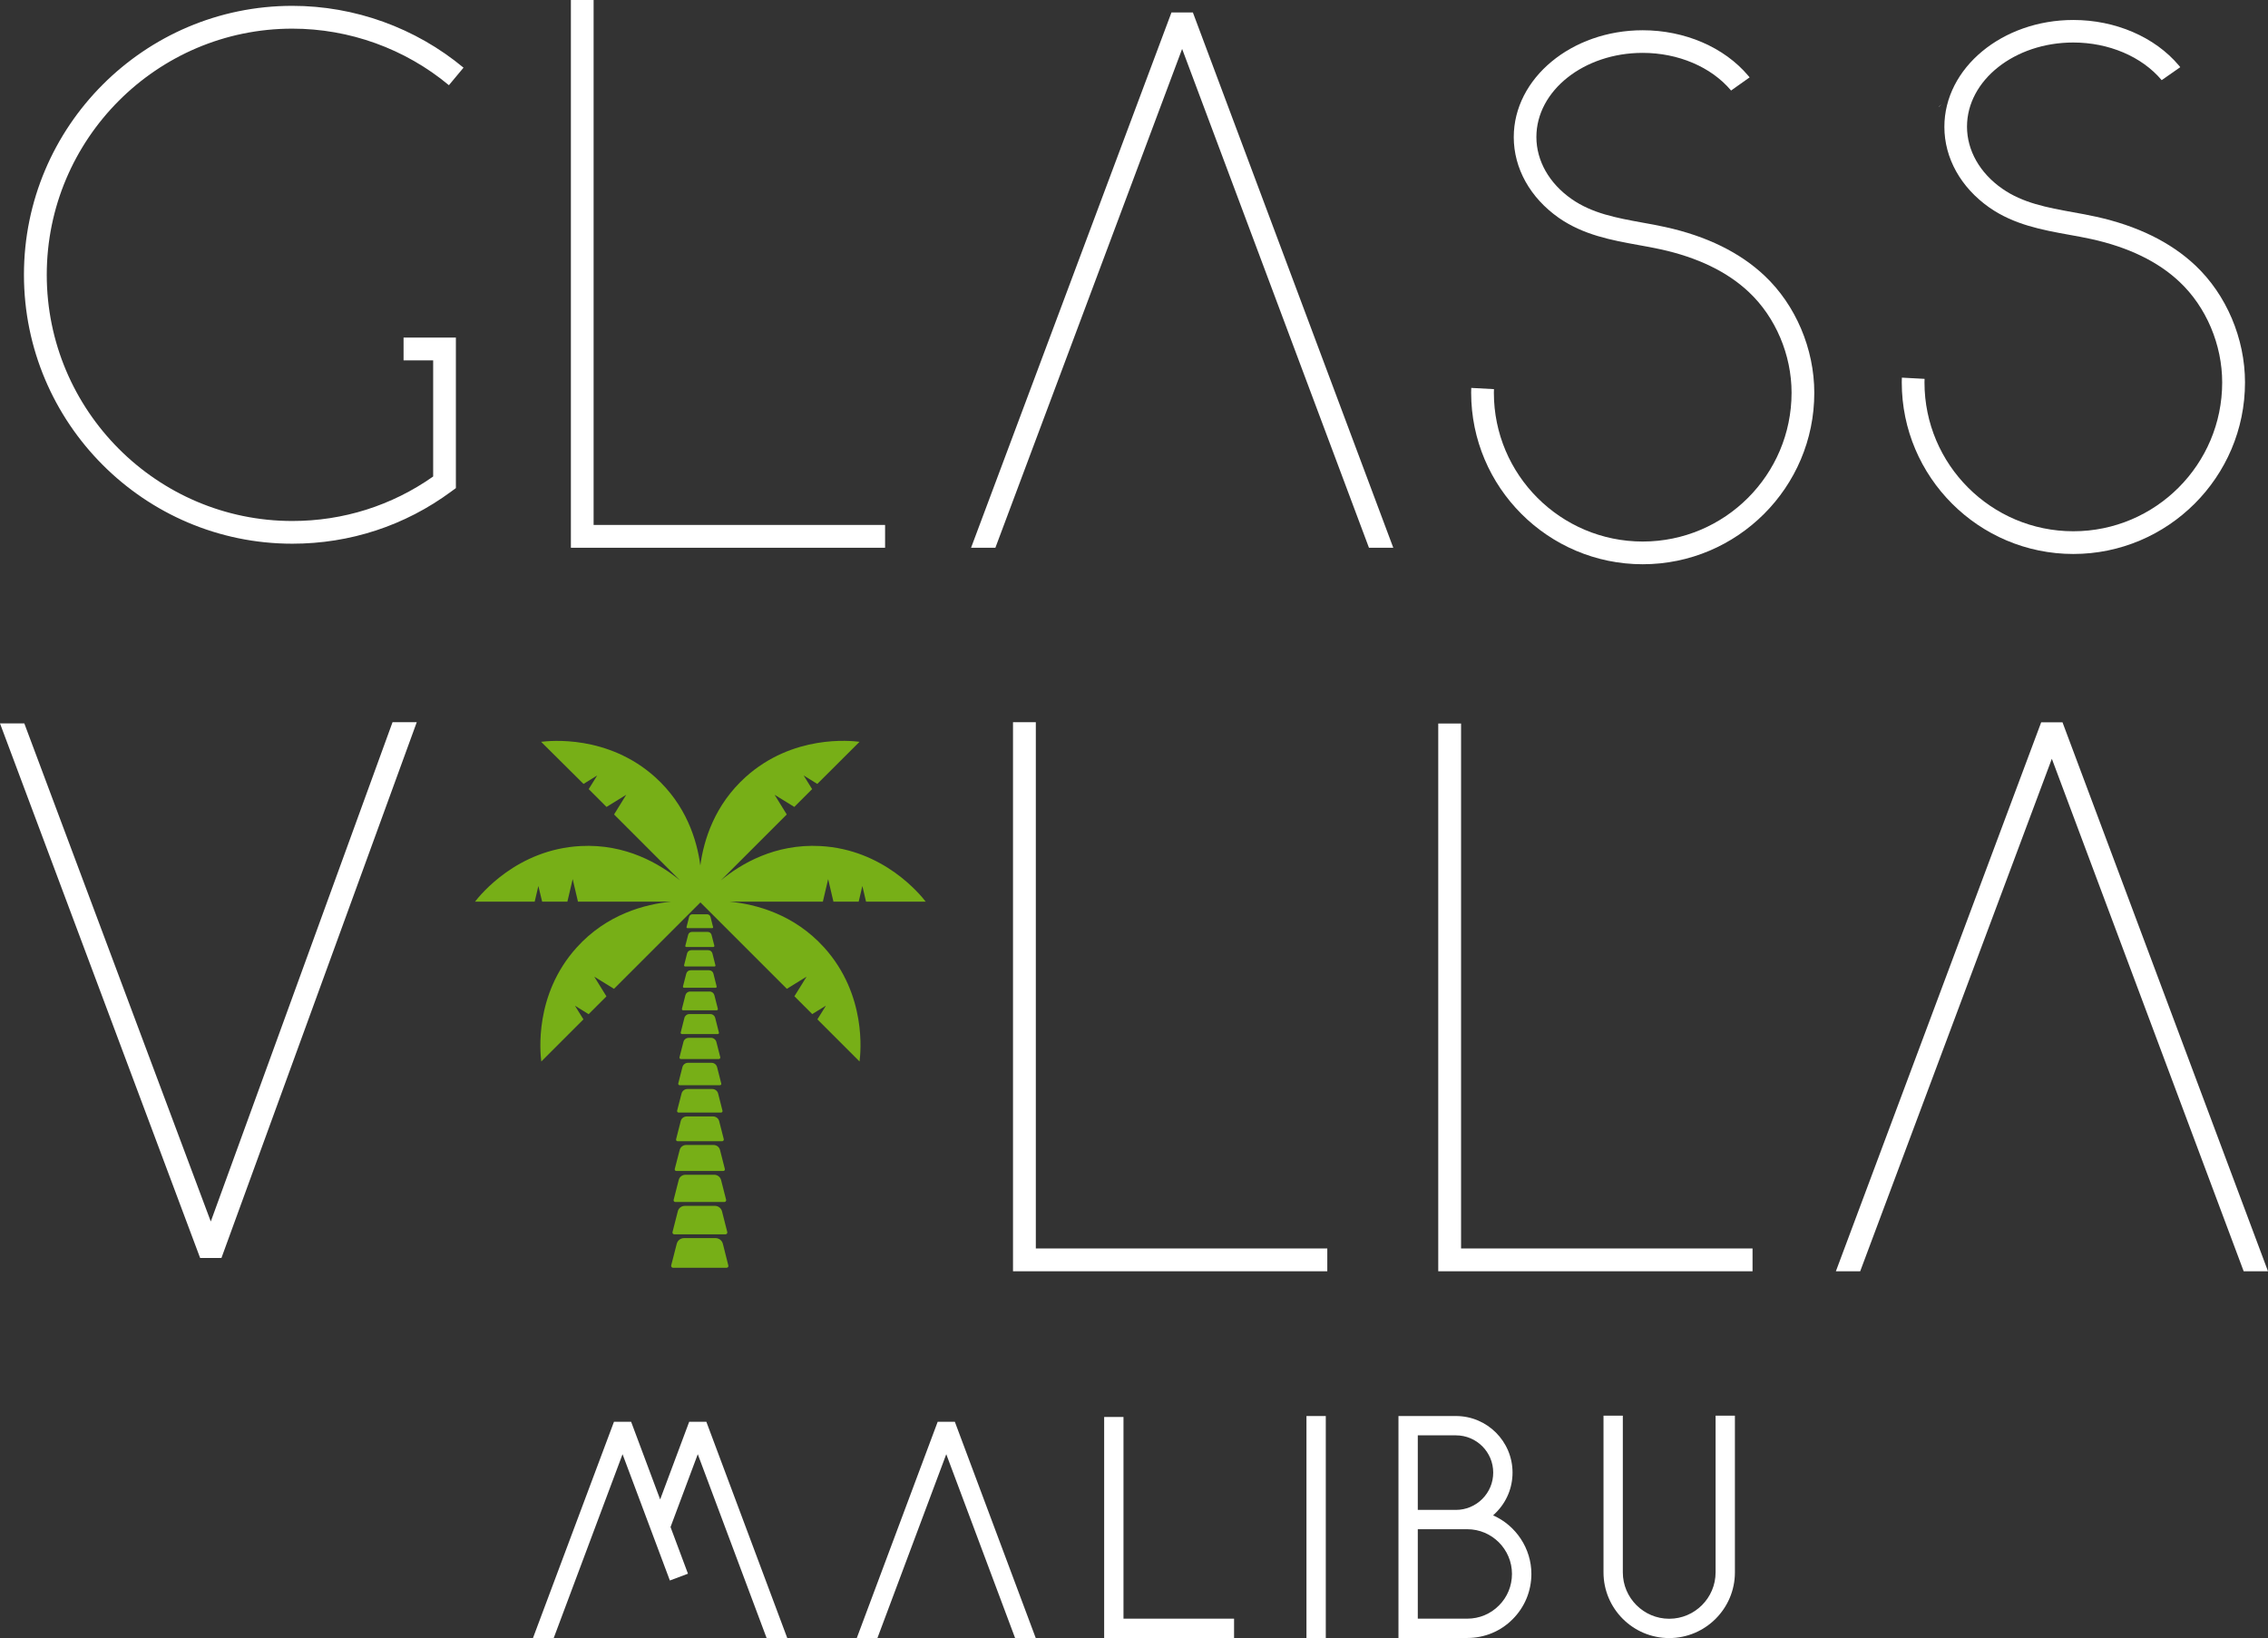 <?xml version="1.0" encoding="utf-8"?>
<!-- Generator: Adobe Illustrator 24.0.1, SVG Export Plug-In . SVG Version: 6.00 Build 0)  -->
<svg version="1.1" id="Layer_1" xmlns="http://www.w3.org/2000/svg" xmlns:xlink="http://www.w3.org/1999/xlink" x="0px" y="0px"
	 viewBox="0 0 2405.9 1738.1" style="enable-background:new 0 0 2405.9 1738.1;" xml:space="preserve">
<rect x="0" y="0" width="2405.9" height="1738.1" fill="#333333" stroke="none"/>
<style type="text/css">
	.st0{fill:#4DD5FF;}
	.st1{fill:#FF5050;}
	.st2{opacity:0.7;fill:#FFFFFF;}
	.st3{opacity:0.7;}
	.st4{opacity:0.7;fill:#6BD3E0;}
	.st5{opacity:0.7;fill:#353535;}
	.st6{fill:#353535;}
	.st7{opacity:0.7;fill:#111111;}
	.st8{fill:none;stroke:#FF0000;stroke-width:6;stroke-miterlimit:10;}
	.st9{fill:none;stroke:#FF0000;stroke-width:6;stroke-linecap:square;stroke-linejoin:bevel;stroke-miterlimit:10;}
	.st10{fill:none;stroke:#FF0000;stroke-width:6;stroke-linecap:square;stroke-miterlimit:10;}
	.st11{fill:none;stroke:#000000;stroke-width:6;stroke-miterlimit:10;}
	.st12{fill:none;stroke:#000000;stroke-width:6;stroke-linejoin:bevel;stroke-miterlimit:10;}
	.st13{fill:#FFFFFF;stroke:#FFFFFF;stroke-miterlimit:10;}
	.st14{fill:#FFFFFF;}
	.st15{fill:#FF0000;}
	.st16{stroke:#FF0000;stroke-miterlimit:10;}
	.st17{fill:none;stroke:#FF0000;stroke-width:6;stroke-linejoin:round;stroke-miterlimit:10;}
	.st18{fill:#FF0000;stroke:#FF0000;stroke-width:6;stroke-miterlimit:10;}
	.st19{fill:#FC0000;}
	.st20{fill:#FC0000;stroke:#FFFFFF;stroke-miterlimit:10;}
	.st21{fill:#FFFFFF;}
	.st22{fill:#20A020;}
	.st23{fill:#A6DD22;}
	.st24{fill:none;}
	.st25{fill:#77AF17;}
	.st26{fill:#0E7F0E;}
</style>
<g>
	<g>
		<g>
			<path class="st25" d="M770.7,1345.2h-56.7c-1.3,0-2.3-1.2-2-2.5l5.9-23c0.9-3.5,4.1-6,7.8-6H759c3.7,0,6.9,2.5,7.8,6l5.8,23
				C773,1343.9,772.1,1345.2,770.7,1345.2z"/>
			<path class="st25" d="M769.6,1309.7h-54.3c-1.3,0-2.2-1.2-1.9-2.4l5.6-22c0.8-3.4,3.9-5.8,7.5-5.8h31.9c3.5,0,6.6,2.4,7.5,5.8
				l5.6,22C771.8,1308.5,770.8,1309.7,769.6,1309.7z"/>
			<path class="st25" d="M768.4,1275.4h-52c-1.2,0-2.1-1.1-1.8-2.3l5.4-21.1c0.8-3.3,3.8-5.5,7.2-5.5h30.5c3.4,0,6.3,2.3,7.2,5.5
				l5.4,21.1C770.5,1274.3,769.6,1275.4,768.4,1275.4z"/>
			<path class="st25" d="M767.2,1242.5h-49.7c-1.2,0-2-1.1-1.7-2.2l5.2-20.1c0.8-3.1,3.6-5.3,6.8-5.3H757c3.2,0,6,2.2,6.8,5.3
				l5.1,20.1C769.3,1241.4,768.4,1242.5,767.2,1242.5z"/>
			<path class="st25" d="M766.1,1210.9h-47.3c-1.1,0-1.9-1-1.6-2.1l4.9-19.2c0.7-3,3.4-5,6.5-5h27.8c3.1,0,5.8,2.1,6.5,5l4.9,19.2
				C768,1209.8,767.2,1210.9,766.1,1210.9z"/>
			<path class="st25" d="M764.9,1180.5h-45c-1.1,0-1.8-1-1.6-2l4.7-18.2c0.7-2.8,3.3-4.8,6.2-4.8h26.4c2.9,0,5.5,2,6.2,4.8l4.6,18.2
				C766.7,1179.5,766,1180.5,764.9,1180.5z"/>
			<path class="st25" d="M763.7,1151.5h-42.7c-1,0-1.7-0.9-1.5-1.9l4.4-17.3c0.7-2.7,3.1-4.6,5.9-4.6h25c2.8,0,5.2,1.9,5.9,4.6
				l4.4,17.3C765.5,1150.5,764.7,1151.5,763.7,1151.5z"/>
			<path class="st25" d="M762.6,1123.7h-40.4c-0.9,0-1.6-0.9-1.4-1.8l4.2-16.4c0.6-2.5,2.9-4.3,5.6-4.3h23.7c2.6,0,4.9,1.8,5.6,4.3
				l4.2,16.4C764.2,1122.8,763.5,1123.7,762.6,1123.7z"/>
			<path class="st25" d="M761.4,1097.2h-38c-0.9,0-1.5-0.8-1.3-1.7l3.9-15.4c0.6-2.4,2.8-4.1,5.2-4.1h22.3c2.5,0,4.6,1.7,5.2,4.1
				l3.9,15.4C763,1096.3,762.3,1097.2,761.4,1097.2z"/>
			<path class="st25" d="M760.3,1072h-35.7c-0.8,0-1.4-0.8-1.2-1.6l3.7-14.5c0.6-2.2,2.6-3.8,4.9-3.8h20.9c2.3,0,4.3,1.6,4.9,3.8
				l3.7,14.5C761.7,1071.2,761.1,1072,760.3,1072z"/>
			<path class="st25" d="M759.1,1048.1h-33.4c-0.8,0-1.4-0.7-1.2-1.5l3.5-13.5c0.5-2.1,2.4-3.6,4.6-3.6h19.6c2.2,0,4.1,1.5,4.6,3.6
				l3.4,13.5C760.4,1047.4,759.9,1048.1,759.1,1048.1z"/>
			<path class="st25" d="M757.9,1025.5h-31.1c-0.7,0-1.3-0.7-1.1-1.4l3.2-12.6c0.5-1.9,2.3-3.3,4.3-3.3h18.2c2,0,3.8,1.4,4.3,3.3
				l3.2,12.6C759.2,1024.9,758.7,1025.5,757.9,1025.5z"/>
			<path class="st25" d="M756.8,1004.8H728c-0.7,0-1.2-0.6-1-1.3l3-11.6c0.4-1.8,2.1-3.1,4-3.1h16.8c1.9,0,3.5,1.3,4,3.1l3,11.6
				C757.9,1004.1,757.4,1004.8,756.8,1004.8z"/>
			<path class="st25" d="M755.6,984.8h-26.4c-0.6,0-1.1-0.6-0.9-1.2l2.7-10.7c0.4-1.7,1.9-2.8,3.6-2.8h15.5c1.7,0,3.2,1.2,3.6,2.8
				l2.7,10.7C756.7,984.2,756.2,984.8,755.6,984.8z"/>
		</g>
		<polyline class="st24" points="903.8,1097.2 875.4,1068.1 875,1067.8 		"/>
		<line class="st24" x1="851.1" y1="1043.3" x2="848.4" y2="1040.6"/>
		<path class="st25" d="M982,956.7h-63.3l-3.9-16.6l-3.9,16.6h-26.8l-5.6-23.9l-5.6,23.9h-99c27.8,2.7,68.3,13.2,100.4,48.7
			c45.3,50.2,38.7,111.7,37.5,120.9l-44.7-44.7l8.4-13.5l0.6-1l-1,0.6l-13.5,8.3l-18.9-18.9l8.6-13.8l4.3-7l-7,4.3l-13.9,8.6
			l-91.7-91.7l-91.7,91.7l-20.9-12.9l12.9,20.9l-18.9,18.9l-14.5-9l9,14.5l-44.7,44.7c-1.1-9.2-7.8-70.7,37.5-120.9
			c32-35.5,72.6-46,100.4-48.7h-99l-5.6-23.9l-5.6,23.9h-26.8l-4-16.6l-3.9,16.6h-63.3c5.7-7.3,44.5-55.5,112.1-59
			c47.8-2.5,83.9,18.8,105.4,36.5l-70-70l12.9-20.9l-20.9,12.9l-18.9-18.9l9-14.5l-14.5,9L574,787.1c9.2-1.1,70.7-7.7,121,37.5
			c32.8,29.6,44.3,66.4,47.9,93.7c3.7-27.3,15.2-64.1,47.9-93.7c50.2-45.3,111.7-38.7,121-37.5L867,831.8l-14.5-9l9,14.5l-18.9,18.9
			l-20.9-12.9l12.9,20.9l-70,70c21.5-17.8,57.6-39,105.4-36.5C937.5,901.2,976.3,949.4,982,956.7z"/>
	</g>
	<g>
		<polygon class="st21" points="1408,1324.7 1408,1348.9 1074.6,1348.9 1074.6,766.3 1098.8,766.3 1098.8,1324.7 		"/>
		<polygon class="st21" points="1859.1,1348.9 1525.7,1348.9 1525.7,767.7 1549.9,767.7 1549.9,1324.7 1859.1,1324.7 		"/>
		<polygon class="st21" points="442.1,766.3 234.9,1334.8 212.3,1334.8 0,767.6 25.8,767.6 223.6,1296.1 416.4,766.3 		"/>
		<polygon class="st21" points="2405.9,1348.9 2380.1,1348.9 2176.6,805.1 1973.3,1348.9 1947.5,1348.9 2165.3,766.4 2187.9,766.4 
					"/>
	</g>
</g>
<g>
	<g>
		<polygon class="st21" points="1012.9,1508.6 1098.7,1738 1076.8,1738 1003.8,1543 930.8,1738 908.9,1738 994.7,1508.6 		"/>
		<polygon class="st21" points="749.3,1508.6 835.1,1738 813.2,1738 740.2,1543 711.3,1620.3 729.8,1669.8 710.6,1677 660.4,1543 
			587.4,1738 565.4,1738 651.3,1508.6 669.5,1508.6 700.3,1591 731.1,1508.6 		"/>
		<rect x="1385.9" y="1502.5" class="st21" width="20.5" height="235.6"/>
		<polygon class="st21" points="1191.8,1717.5 1309.1,1717.5 1309.1,1738.1 1171.3,1738.1 1171.3,1503.5 1191.8,1503.5 		"/>
	</g>
	<g>
		<path class="st21" d="M1583.9,1607.9c1-0.9,2.1-1.9,3-2.9c11.4-11.4,17.6-26.5,17.6-42.5c0-33.1-26.9-60-60-60h-61V1738h73
			c18.2,0,35.3-7,48.1-19.9c12.8-12.8,19.9-29.9,19.9-48.1C1624.5,1643.2,1608.3,1618.7,1583.9,1607.9z M1504,1523h40.5
			c21.8,0,39.5,17.7,39.5,39.5c0,10.6-4.1,20.5-11.6,28c-7.4,7.4-17.4,11.6-27.9,11.6H1504V1523z M1590,1703.6
			c-8.9,9-20.9,13.9-33.5,13.9H1504v-94.9h52.5c26.1,0,47.4,21.3,47.4,47.4C1603.9,1682.7,1599,1694.7,1590,1703.6z"/>
		<path class="st21" d="M1840.4,1502.1v166.3c0,38.4-31.3,69.7-69.7,69.7c-38.5,0-69.7-31.3-69.7-69.7v-166.3h20.5v166.3
			c0,27.1,22.1,49.2,49.2,49.2c27.1,0,49.2-22.1,49.2-49.2v-166.3H1840.4z"/>
	</g>
</g>
<g>
	<path class="st21" d="M2060,110.4c-1.1,0.9-2.2,1.9-3.3,2.9l-0.1-0.2C2057.7,112.2,2058.9,111.3,2060,110.4z"/>
	<path class="st21" d="M428.1,358.2h55.5v159.7l-4.9,3.6c-49.1,36.3-107.4,55.4-168.6,55.4c-157,0-284.7-128-284.7-285.4
		C25.4,134.2,153.1,6.2,310.1,6.2c66.2,0,130.7,23.3,181.6,65.6l-15.5,18.6c-46.5-38.7-105.5-60-166.1-60
		c-143.7,0-260.5,117.2-260.5,261.2s116.9,261.2,260.5,261.2c54,0,105.5-16.3,149.4-47.2V382.4h-31.4V358.2z"/>
	<path class="st21" d="M1742.6,598.7c-100.4,0-182-81.7-182-182c0-1.7,0-3.4,0.1-5.1l24.1,1.3c-0.1,1.3-0.1,2.6-0.1,3.8
		c0,87.1,70.8,157.9,157.9,157.9c87.1,0,157.9-70.8,157.9-157.9c0-40.1-16.9-80-45.1-106.6c-22.9-21.7-54.6-37-94-45.6
		c-7.6-1.7-15.6-3.1-23.3-4.5c-28.8-5.2-58.5-10.7-84.6-28.9c-30.3-21.3-47.7-52.5-47.7-85.6c0-62.5,61.4-113.4,136.8-113.4
		c44.6,0,86.4,18,111.9,48.2c0.6,0.6,1.1,1.3,1.5,1.8L1836.4,96c0,0,0,0,0,0.1v0v0c0.2,0.2,0.3,0.4,0.5,0.6l-0.7-0.8
		c-21-24.9-56-39.8-93.7-39.8c-62.1,0-112.7,40-112.7,89.3c0,25.2,13.6,49.2,37.4,65.8c21.7,15.2,47.6,20,75.1,25
		c7.9,1.4,16.1,2.9,24.2,4.7c43.8,9.6,79.3,27,105.4,51.7c33,31.1,52.7,77.6,52.7,124.2C1924.7,517,1843,598.7,1742.6,598.7z"/>
	<path class="st21" d="M2199.4,587.8c-100.4,0-182-81.7-182-182c0-1.7,0-3.4,0.1-5.1l24.1,1.3c-0.1,1.3-0.1,2.6-0.1,3.8
		c0,87.1,70.8,157.9,157.9,157.9c87.1,0,157.9-70.8,157.9-157.9c0-40.1-16.9-80-45.1-106.6c-22.9-21.7-54.6-37-94-45.6
		c-7.6-1.7-15.6-3.1-23.3-4.5c-28.8-5.2-58.5-10.7-84.6-28.9c-30.3-21.3-47.7-52.5-47.7-85.6c0-62.5,61.4-113.4,136.8-113.4
		c44.6,0,86.4,18,111.9,48.2c0.6,0.6,1.1,1.3,1.5,1.9L2293.2,85c0,0,0,0,0,0.1v0v0c0.2,0.2,0.4,0.4,0.6,0.6l-0.8-0.8
		c-21-24.9-56-39.8-93.7-39.8c-62.1,0-112.7,40-112.7,89.3c0,25.2,13.6,49.2,37.4,65.8c21.7,15.2,47.6,20,75.1,25
		c7.9,1.4,16.1,2.9,24.2,4.7c43.8,9.6,79.3,27,105.5,51.7c33,31.1,52.7,77.6,52.7,124.2C2381.5,506.1,2299.8,587.8,2199.4,587.8z"/>
	<polygon class="st21" points="938.9,581.2 605.6,581.2 605.6,0 629.7,0 629.7,557 938.9,557 	"/>
	<polygon class="st21" points="1478,581.2 1452.2,581.2 1254,51.9 1055.9,581.2 1030.1,581.2 1242.7,13.2 1265.4,13.2 	"/>
</g>
</svg>
